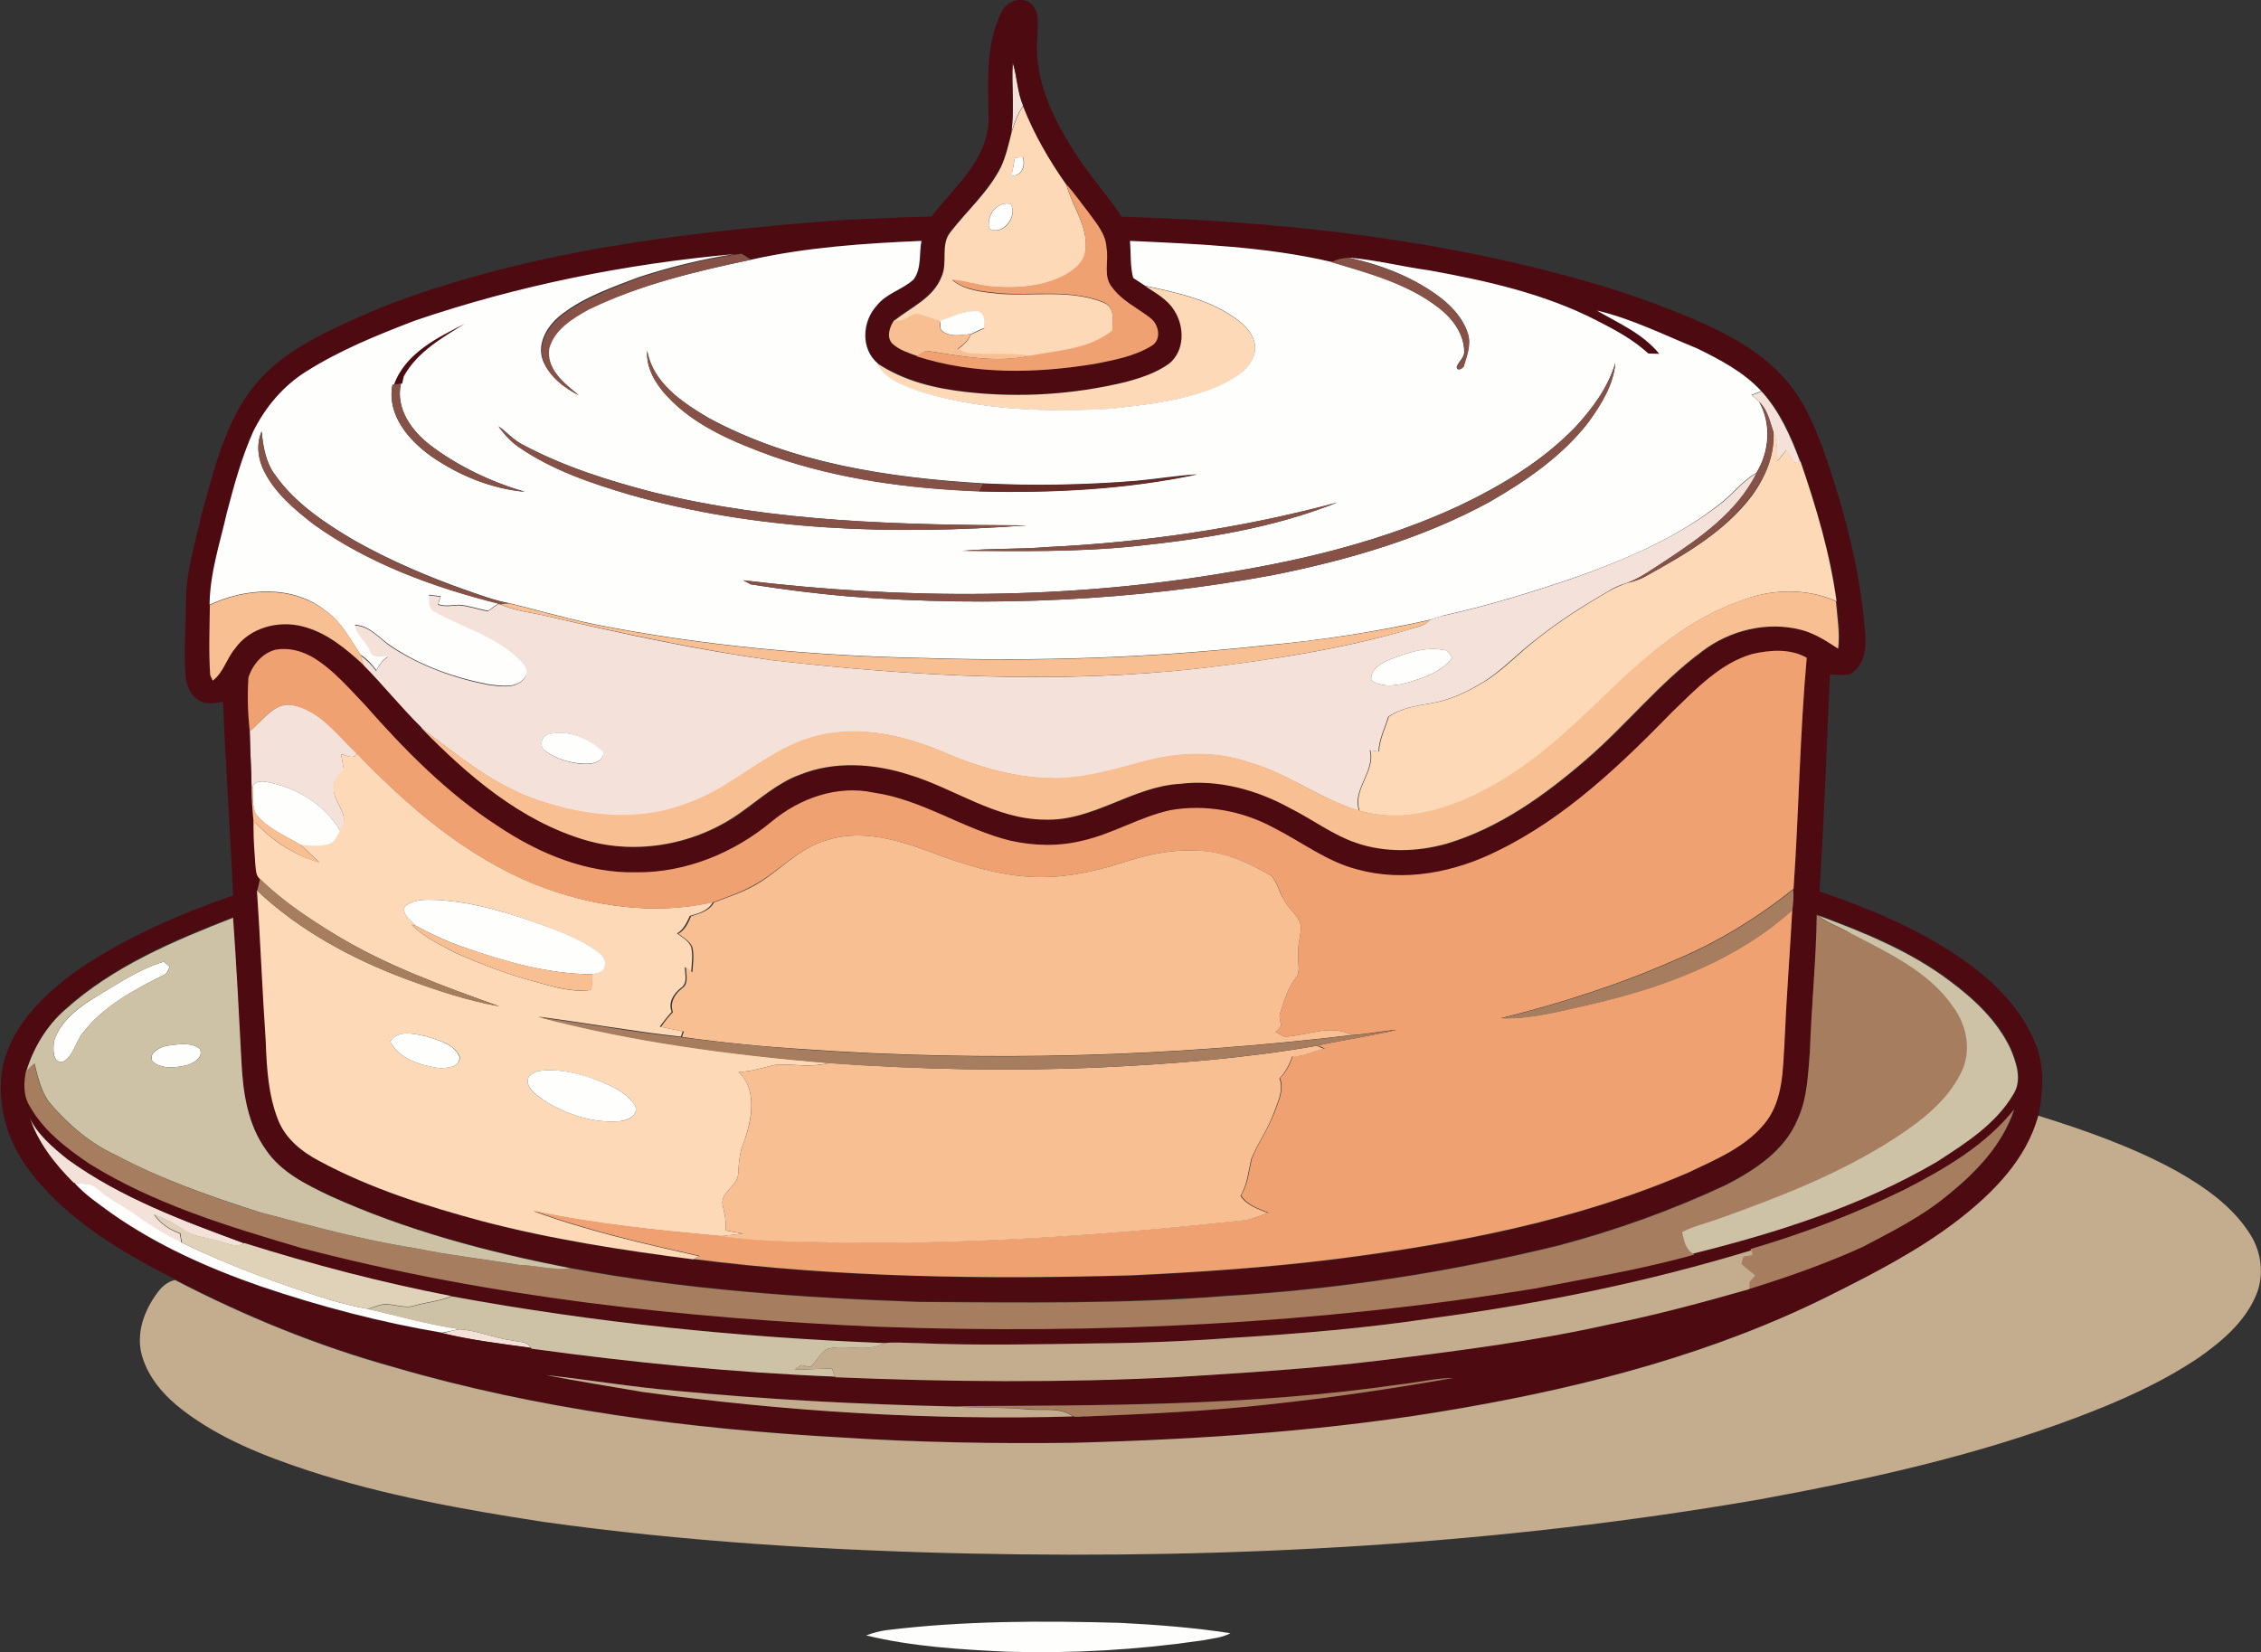 <?xml version="1.0" encoding="utf-8"?>
<!-- Generator: Adobe Illustrator 19.2.0, SVG Export Plug-In . SVG Version: 6.00 Build 0)  -->
<svg version="1.1" id="Layer_1" xmlns="http://www.w3.org/2000/svg" xmlns:xlink="http://www.w3.org/1999/xlink" x="0px" y="0px"
	 viewBox="0 0 720.7 526.7" enable-background="new 0 0 720.7 526.7" xml:space="preserve">
<rect x="0" y="0" width="720.7" height="526.7" fill="#333333" stroke="none"/>
<path fill="#F4E2DA" d="M322.8,19.9c1.4,4.5,1.4,9.4,3.3,13.8l-0.1,0.2c-1.8,2.6-2.8,5.6-3.7,8.6C323.5,35,322.4,27.4,322.8,19.9z"
	/>
<path fill="#F4E2DA" d="M558.4,126c1-0.4,2-0.8,3.1-1.2c5.8,6.4,9.3,14.4,12.3,22.4c-0.5,0.1-1.5,0.2-2,0.3
	c-0.8-1.3-1.7-2.6-2.5-3.9c-1,1.2-1.9,2.3-2.8,3.5c0-3.3-0.1-6.6-1.3-9.6c-1.1-3.2-1.8-6.9-4.4-9.3
	C560.1,127.4,559.2,126.7,558.4,126z"/>
<g>
	<path fill="#F4E2DA" d="M548.6,160.5c3.9-3,6.9-7.2,11.3-9.6c-6.2,12.4-17.9,20.5-29.1,27.9c-3.9,2.5-7.7,5.4-12.1,7
		c-2.1,0.6-4.2,1.5-6.1,2.7c-7.9,4.6-15.7,9.5-22.8,15.2c-5.9,4.4-10.9,10-17.1,13.8c-5.1,3.1-10.6,5.7-16.5,6.7
		c-4.7,0.8-9.6,1.5-13.7,4.3c-1.1,3.7-3,7.2-3.1,11.1c-1-0.1-1.9-0.3-2.8-0.4c1.8,6.8-5.8,12.6-3.4,19.3
		c-12.1-3.6-22.3-11.7-34.5-15.2c-11.4-4.1-24-3.4-35.5,0c-8.3,2.2-16.6,4.6-25.1,4.9c-13,0.3-25.7-3.3-37.5-8.4
		c-12.3-5.2-26.1-8.5-39.4-5.2c-15.8,3.6-26.9,16.6-42.1,21.7c-16.4,6.5-34.8,3.8-50.9-2.3c-12.6-5.1-23.2-13.8-34-22
		c-6.4-6.3-12-13.3-18.3-19.7c-0.4-1.1-0.7-2.3-1.1-3.4c2,1.4,3.7,3.1,5.1,5c0.9-1.8,2.1-3.4,3.8-4.5c-2-0.1-5.2,1-5.9-1.7
		c-1.2-3.1-4.6-4.9-4.7-8.3c4.9,0.2,7.9,4.4,11.7,6.9c9.3,6.1,20.1,10,31,12.1c3.7,0.4,8.6,1.4,11.3-2.1c1.7-2-0.2-4.3-1.6-5.7
		c-7.4-7.5-17.9-10.2-26.8-15.2c-2.4-0.9-2-3.6-2.1-5.6c1.2,0.1,2.5,0.3,3.8,0.5c-0.3,0.8-0.6,1.6-0.8,2.5c2.2,0.8,4.4,0.3,6.6,0.2
		c3.2,0.2,6.2,1.4,9.3,1.9c1.1-0.8,2.2-1.5,3.3-2.3c0.2,0,0.5,0,0.7,0.1c4.9,2.2,10.3,2.6,15.5,3.9c23.6,5.5,47.2,10.6,71.2,13.9
		c45.4,5.2,91.4,7.7,136.9,2.5c22.1-2.6,44.3-6,65.7-12.2c2.3-0.9,5.2-1,6.9-3.1c1.4-0.6,2.9-1.1,4.4-1.4
		c14.5-3.2,28.7-7.6,42.7-12.4C519,178,535,171.2,548.6,160.5z M443.2,210.2c-2.9,1.2-6.5,3.1-6.1,6.7c3.7,2.5,8.3,1.7,12.3,0.5
		c5-1.5,10.3-3.4,13.5-7.7c-0.8-1.1-1.4-2.4-2.9-2.5C454.3,206.1,448.5,208.2,443.2,210.2z M173.7,239.3c3.2,2.5,7.3,3.8,11.3,4.2
		c2.9,0.3,6.9,0,7.4-3.5c-4.4-4.5-11.1-7.5-17.4-5.9C172.7,234.4,171.7,237.8,173.7,239.3z"/>
</g>
<path fill="#F4E2DA" d="M79.6,233.1c4.1-3.2,7.5-9.1,13.4-8.4c9,1.6,14.5,9.6,20.8,15.5c-1.2,2.2-3.4,0.5-5.1,0.2
	c0.3,1.6,0.6,3.2,0.9,4.9c-1.1,1.6-2.7,3-3.1,5c-1.2,5.2,6.1,9.7,1.9,14.6c-5-8.5-13.9-13.9-23.4-15.6c-1.7-0.3-3.7-0.3-4.5,1.5
	l-0.3,0.6C80.1,245.3,79.7,239.2,79.6,233.1z"/>
<path fill="#F4E2DA" d="M9.2,356c2.7,5.7,7.6,9.8,12.3,13.6c17,12.3,36.8,19.6,56.3,26.8c-2.7,1.6-5.5-0.1-8.2-0.7
	c-3.8-1.2-8.1-1.3-11.3-3.7c-2.8-2-6-3.5-9.2-4.8c1.9,3,5,4.9,8.2,6.1c0.2,1,0.4,2,0.5,3c-5.5-2.6-10.7-5.9-15.6-9.5
	c-3.8-2.6-8-4.5-11.4-7.7c-1.9-2-4.9-1.6-7.3-1.9l-0.4,0C17.3,371.1,11.9,364.1,9.2,356z"/>
<path fill="#F4E2DA" d="M146.5,423.8c5.8,0.4,11.2,2.9,17,3.6c2,0.5,4.6,0.2,5.8,2.4c-9.5-1.4-19-2.5-28.3-4.7
	C142.8,424.6,144.6,424.1,146.5,423.8z"/>
<g>
	<g>
		<path fill="#4E0A11" d="M319.1,4.1c1.5-3.6,6.5-5.6,9.7-2.8c2.6,2.6,2,6.5,1.9,9.8c-1.4,13.5,4.7,26.4,11.9,37.5
			c4.5,7.2,10.3,13.4,14.9,20.5c47.7,1.4,95.6,6.3,141.7,18.8c15.2,4,30.2,9.1,44.6,15.6c8.9,4.1,17.7,9.1,24.4,16.5
			c6.2,6.5,9.8,14.8,12.9,23.1c6.8,19.4,12.1,39.4,13.5,59.9c0.3,4.4-0.7,9.5-4.8,11.9c-2.1,0.6-4.3,0.2-6.5,0.1
			c-1,23.1-1.9,46.2-3.3,69.2c15.2,5.2,30.3,11.4,43.7,20.4c10.7,7.1,20.6,16.4,25.3,28.6c2.8,7.2,2.2,15,0.8,22.4
			c-3.7,14-14.4,24.7-25.5,33.3c-12.6,9.7-26.8,17-41,24.1c-36.7,18.2-76.8,28.8-117,35.8c-40.9,7.3-82.5,10-124,11.1
			c-24.7,0.4-49.4-0.1-74-1.7c-48.2-2.7-96.5-8.9-142.9-22.5c-24-6.8-47.2-16.2-69.4-27.7c-17.2-8.8-34.5-18.9-46.4-34.5
			c-7.5-9.5-11-22.2-8.6-34.1c3.2-13.2,13.7-23,24.4-30.6c15.1-10.1,31.8-17.4,48.9-23.3c-0.9-20.6-2.4-41.1-3.2-61.7
			c-2.4,0.3-5.1,0.9-7.3-0.3c-3.1-1.7-4.6-5.2-4.7-8.6c-0.5-7.9,0.1-15.9,0.2-23.9c0.1-9.3,3-18.1,5-27.1c3.1-11.4,6-23,11.7-33.4
			c3.8-6.9,9.2-12.8,15.6-17.3c9.5-6.6,20.2-11,30.7-15.5c45.9-17.7,95.3-23.6,144-27.4c10.2-0.6,20.4-1,30.6-1.3
			c7.1-9.2,17.4-17.5,18.2-30C315.1,27.4,313.8,15,319.1,4.1z M322.8,19.9c-0.5,7.5,0.6,15.1-0.5,22.6c-0.9,3.5-1.6,7.2-3.3,10.5
			c-4,8-10.8,14-16.2,20.9c-3.2,4.1-0.7,9.7-2.8,14.2c-2.6,6.7-9.7,9.7-15,13.9c-1.5,2.1-2.7,5.5-0.6,7.6c2.2,2.1,5.1,2.9,7.9,3.9
			l0.6-0.4l-0.7,0.5c18.3,5.8,38,5.4,56.8,2.4c6.2-1.2,12.6-2.4,18-5.7c3.3-1.9,2.4-6.8-0.3-8.9c-4.1-3.3-9.1-5.5-12.2-9.8
			c-3-3.5-1-8.4-1.8-12.6c-0.2-4.5-3.4-8-5.9-11.5c-2.3-2.9-4.4-6-6.9-8.7c-5.5-7.8-10.4-16.1-13.8-25l0.1-0.2
			C324.3,29.3,324.3,24.4,322.8,19.9z M239.4,82.8c-1-0.7-2-1.3-3-1.9c-0.5,0.1-1.5,0.2-2,0.3c-34.6,3.1-69,10-101.9,21.2
			c-12,4.5-24,9.4-34.8,16.3c-7.3,4.6-13.1,11.4-16.8,19.1c-3.7,8.3-6.1,17.1-8.4,25.9c-2.3,9.7-5.4,19.3-5.5,29.3
			c-0.1,7.4-0.3,14.8-0.1,22.2c0.2,0.5,0.6,1.4,0.8,1.8c3.5-2.6,4.5-7,7.1-10.2c4.8-6.6,13.8-9,21.5-7.1c7.7,2,14,7.2,19.7,12.5
			c6.3,6.4,11.9,13.4,18.3,19.7c14.9,15.3,31.9,30,52.8,36.1c16.6,4.8,35.2,1.2,49.2-8.8c6.1-4.3,11.8-9.5,18.9-12.1
			c11.1-4.5,23.6-3.6,34.9,0c14.5,4.3,27.5,14.1,43.1,14.3c15.4,0.6,27.9-10.6,43.1-11.4c12.3-1.5,24.6,1.8,35.3,7.8
			c7,3.6,13.4,8.4,20.9,11c9.2,3.2,19.4,2.9,28.8,0.3c16.8-5,31.3-15.4,44.4-26.7c12.9-11.1,23.5-24.6,37.2-34.7
			c8.8-6.7,20.7-9.6,31.5-6.8c4.4,1.1,8.1,3.6,11.8,6c0.6-5-0.3-10.1-0.7-15.1c-2-15.3-6.5-30.1-11.5-44.6c-2.9-8-6.4-16-12.3-22.4
			c-5.6-6.1-13.1-10-20.4-13.6c-10.5-4.4-20.8-9.5-32-12.1c7,4.1,14.6,7.4,19.9,13.8l-3.5-0.1c-4.9-4.5-10.7-7.6-16.6-10.6
			c-16.6-8.5-35-12.5-53.2-15.9c-8.7-1.2-17.2-3.4-26-4.1c-1.9,0.1-3.7,0.5-5.3,1.4c-21-5-42.7-5.7-64.2-6.7c0.3,3.9,0,7.9,1,11.8
			c1.3,0.8,2.5,1.8,3.8,2.5c3.3,2.3,7.1,4.2,9.3,7.7c3.3,5.1,3.4,12.8-1.6,16.9c-4.1,3-9,4.6-13.9,5.9c-16.5,4-33.8,5.1-50.7,3.2
			c-9.9-1.1-19.9-3.6-28.4-9.1c-5.4-4.6-4.9-13.3-0.3-18.3c3-4,8.2-5.1,11.8-8.4c2.6-3.5,1.7-8.2,2.5-12.3
			C275.5,77.6,257.2,78.8,239.4,82.8z M79.2,216c-0.4,5.7-0.2,11.4,0.4,17c0.1,6.1,0.5,12.2,0.6,18.3c0,4.2,0.4,8.3,0.8,12.5
			c0,4,0.3,8.1,0.6,12.1c0.2,1.5,0.1,3.2,1.3,4.3c-0.3,1.3-0.6,2.5-0.9,3.8c1,16,1.6,32,2.8,48c0.3,8.5,0.9,17.3,4,25.3
			c2.4,5.9,7.5,10.1,13,12.9c16.3,8.8,34.1,14.4,51.9,19.2c22.1,5.8,44.7,9.3,67.4,12.2c46.1,5.9,92.7,6.4,139.1,5.2
			c21.8-1,43.7-2.5,65.4-5.2c38.4-4.9,76.9-12.2,112.5-27.6c9.1-4.4,19.1-8.4,25.2-16.8c4.9-7,4.9-15.9,5.4-24.1
			c0.6-14.3,1.8-28.5,2.5-42.8c0.3-2.2,0.5-4.4,0.3-6.6l0.2-0.1c1.7-24.5,2-49.2,4.2-73.7c-5.2-3-11.8-2.5-17.4-1.2
			c-10.3,3.1-17.8,11.2-25.4,18.4c-16.6,17-34.1,33.9-55.8,44.4c-13.6,6.8-29.7,10-44.6,5.9c-9.8-2.5-17.9-8.8-26.7-13.3
			c-10-5.4-21.8-7.6-33-5.6c-9.7,2-18.3,7.5-27.9,9.7c-7.6,1.9-15.5,1.6-23.1,0c-15-3.6-28.1-13-43.5-15.3
			c-11.6-2.5-23.6,1.8-32.5,9.2c-12,10-27.3,16.3-43,16.2c-16,0.4-31.3-6-44.4-14.8c-16.2-10.4-29.7-24.3-42.3-38.6
			c-5.1-5.3-9.9-11-16.2-14.9c-3.6-2.2-7.9-3.4-12.1-2.7C83.7,208.2,80.5,211.9,79.2,216z M579.1,291.6c-0.2,14.5-1.7,29-2.2,43.5
			c-0.6,7.4-0.8,15-4,21.8c-4,9.8-13.4,15.9-22.5,20.6c-17.2,8.1-35.1,14.5-53.5,19.4c-34.8,8.6-70.3,14-106,16.1
			c-32.6,2.6-65.3,2.1-97.9,1.9c-37.3-1.2-74.7-3.9-111.4-10.8c-26.2-5.1-52.3-12-76.7-23.1c-7.6-3.5-15.5-7.5-20.3-14.7
			c-5.6-7.9-7.2-17.9-7.7-27.4c-0.8-15.5-1.7-31-2.7-46.5c-19,7.3-38.2,15.5-53.5,29.3C14.9,327,10.7,334,8.4,341.4
			c-0.8,3.6-0.9,7.9,1.2,11.2c4.3,7.8,11.6,13.3,18.8,18.2c20.8,13,44.4,20.2,67.8,27c60,15.7,122.1,22.4,183.9,25.1
			c69.9,2.4,140.1-1,209.2-12.4c17-3.3,34.1-6.1,50.7-10.8l-0.2-0.2c26.9-6.6,53.7-15.2,77.8-29.3c9.1-5.9,18.8-12,24.4-21.6
			c2.8-4.5,0.9-10-1-14.5c-4.2-8.9-11.7-15.8-19.4-21.6c-12.5-9.4-27.2-15.4-41.8-20.8L579.1,291.6z M607.2,379.2
			c-15.8,7.7-32.2,14.1-49,19.1l0.1,0.4c-33.1,10.1-67.1,17-101.4,21.6c-21.1,3.1-42.4,5-63.7,6.2c-14.7,1.1-29.4,1.7-44.2,1.8
			c-18.9,0.4-37.9,0.7-56.8-0.1c-3.4,0-6.9-0.4-10.2,0c-46.3-1.8-92.4-6.5-138-14.9c-22.3-4.3-44.4-10.1-66-16.9
			c-19.5-7.2-39.4-14.5-56.3-26.8c-4.8-3.9-9.7-7.9-12.3-13.6c2.6,8.2,8.1,15.1,14.1,21.1l0.4,0c3.4,3.8,7.7,6.7,11.8,9.7
			C50,397,66.4,404.3,83.1,410.2c18.8,6.4,38.2,11.5,57.9,14.8c9.3,2.3,18.8,3.4,28.3,4.7l0.2,0.2c32.1,4.5,64.3,7.6,96.7,8.9
			l0.1,0.2c35.9,1.5,71.9,1.9,107.9,0c22.1-1.3,44.2-2.6,66.1-5.4c24.4-3,48.8-6.1,72.9-11.5c15-3,29.8-7,44.4-11.2
			c12.3-3.8,24.5-8.1,36.2-13.4c9.3-4.9,18.7-9.6,26.9-16.3c9.1-7.4,17.8-16.2,21.5-27.6C633,365.1,620.1,372.6,607.2,379.2z
			 M174,438.4c10.3,2,20.6,3.6,30.9,5.3c45.4,6.2,91.3,9.1,137.1,7.8c1.3,0.5,2.7,0.1,4,0.1c19.7-0.8,39.4-1.7,59-3.9
			c19.5-2.1,38.9-5,58.3-8.4c-5.8,0.1-11.5,1.4-17.2,2.1c-47.4,6.8-95.4,6.6-143.2,6.9c-29.3-0.6-58.5-2.1-87.7-5
			C201.4,442.2,187.8,439.9,174,438.4z"/>
	</g>
	<path fill="#4E0A11" d="M125.6,122.6c3.6-10,13.9-15,22.7-19.5c-7.3,4.5-15.2,9.1-19.5,16.8c-0.1,0.6-0.4,1.7-0.5,2.3l-0.4,0
		C127.3,122.4,126.2,122.5,125.6,122.6z"/>
</g>
<g>
	<g>
		<path fill="#FDD9B8" d="M322.4,42.5c0.9-3,1.9-6,3.7-8.6c3.5,8.9,8.3,17.2,13.8,25c1.9,7.1,7.2,13.5,6.1,21.2
			c-0.3,3.6-3.5,6-6.4,7.7c-6.6,3.4-14.2,4.2-21.5,3.8c-5-0.1-9.7-1.9-14.6-2.3c4.3,3.5,9.9,3.8,15.2,4.4c11,0.8,22.6-1.5,33.1,2.8
			c3.7,1.5,3,5.9,2.8,9.1c-7.3,6-17.3,6.4-26.2,8c-6.4-1-12.9-0.2-19.4-0.8c-1.4-0.1-2.5-0.8-3.7-1.4c1.7-1.3,3.4-2.7,4.1-4.7
			c1.4-0.7,2.9-1.3,4.3-2c0-1.9,0.2-4.4-1.9-5.2c-4.3-0.7-8.4,1.5-12.3,3c-2.5-0.8-4.9-1.8-7.5-2.3c-2.4,0.5-4.2,3.1-6.9,2
			c5.3-4.2,12.4-7.2,15-13.9c2.1-4.5-0.4-10.1,2.8-14.2c5.4-7,12.2-12.9,16.2-20.9C320.7,49.7,321.5,46,322.4,42.5z M323.5,50.3
			c-0.4,1.9-0.7,3.8-1,5.7c3.3,0.2,4.5-3.2,3.6-5.9C325.4,50.2,324.2,50.3,323.5,50.3z M315.3,72.9c4.5,2.5,9.2-3.8,6.9-7.9
			C317.6,64.1,314.3,68.7,315.3,72.9z"/>
	</g>
	<path fill="#FDD9B8" d="M365,91.2c10.4,2.2,21.2,4.5,29.8,11.1c3.3,2.5,6.2,6.3,5,10.7c-1.4,5-6.5,7.7-10.8,9.9
		c-11.1,4.9-23.3,6.1-35.2,7.5c-20.3,1.1-41,0.4-60.6-5.5c-5.1-1.9-11-3.6-13.5-9c8.4,5.6,18.4,8,28.4,9.1
		c16.9,1.9,34.2,0.8,50.7-3.2c4.8-1.3,9.8-2.9,13.9-5.9c5-4.1,4.9-11.8,1.6-16.9C372.1,95.4,368.3,93.4,365,91.2z"/>
	<path fill="#FDD9B8" d="M565.3,137.4c1.2,3.1,1.3,6.4,1.3,9.6c0.9-1.2,1.9-2.3,2.8-3.5c0.8,1.3,1.6,2.6,2.5,3.9
		c0.5-0.1,1.5-0.2,2-0.3c5,14.5,9.4,29.3,11.5,44.6c-9.6-4.3-20.9-4-30.6-0.1c-16.1,5.6-29.4,16.8-41.3,28.7
		c-12.6,12.2-25.5,24.7-41.5,32.5c-11.8,5.9-25.7,9.6-38.6,5.7c-2.4-6.8,5.2-12.6,3.4-19.3c0.9,0.1,1.9,0.3,2.8,0.4
		c0.1-3.9,2-7.4,3.1-11.1c4-2.8,9-3.5,13.7-4.3c5.9-1,11.4-3.6,16.5-6.7c6.3-3.8,11.3-9.4,17.1-13.8c7.1-5.7,14.9-10.6,22.8-15.2
		c1.9-1.1,4-2,6.1-2.7c2-0.5,4.1-1.1,5.9-2.2c12.3-6.8,25-14.1,33.6-25.5C562.7,152.2,565.8,145,565.3,137.4z"/>
	<g>
		<path fill="#FDD9B8" d="M108.7,240.4c1.7,0.3,4,2,5.1-0.2c16.4,17.1,35,33,57.2,41.9c17.7,6.9,37.5,9.8,56.2,5.5
			c-1.4,2.8-4.5,3.6-7.3,4.4c-1,2.1-2,4.4-4.1,5.6c1.7,1.3,3.7,2.3,4.5,4.3c0.6,2.6,0.2,5.3,0,8c-0.7-0.5-1.3-1.1-2-1.6
			c0,2.3,1,5.2-1.3,6.7c-2.3,1.8-4.1,4.6-2.9,7.6c-1.4,1.5-2.6,3.1-3.8,4.7c2.4,0.5,4.9,1,7.3,1.5c-0.1,0.4-0.4,1.3-0.6,1.7
			c-15.2-1.7-30.3-4.4-45.5-6.4c30.4,8,61.6,12.1,92.8,14.8c-5.4,1.4-11,0.4-16.6,0.5c-4.1,0.7-8.1,2.4-12.3,2.3
			c6,5.7,4.3,14.9,1.9,21.9c-1.5,3.3-1.8,7-2,10.6c-0.2,4-5.5,5.7-5,9.8c0.6,2.7,1.3,5.5,1,8.3c1.9,0.4,3.8,0.7,5.7,1
			c-2.4,0.2-4.9,0.6-7.3,0.8c-20-1.8-40.1-3.8-59.8-8c17.2,6.3,35.1,10.4,52.9,14.4c-0.4,0.3-1.4,0.8-1.8,1
			c-22.6-2.9-45.3-6.4-67.4-12.2c-17.8-4.8-35.6-10.4-51.9-19.2c-5.5-2.9-10.6-7-13-12.9c-3.2-8-3.7-16.8-4-25.3
			c-1.1-16-1.7-32-2.8-48c13.6,12.8,30.3,21.8,47.7,28.3c9.6,3.5,19.4,6.8,29.5,8.6c-17.9-6.4-35.9-12.9-52.2-22.8
			c-8.6-5.2-17-10.8-24.2-17.9c-1.2-1.1-1.1-2.8-1.3-4.3c-0.3-4-0.6-8.1-0.6-12.1c0-0.5,0.1-1.4,0.1-1.9
			c5.7,6.1,12.8,10.9,20.9,13.1c-2.1-1.9-4.2-3.9-6.2-5.8c3,0.3,6.2,0.8,9.2-0.2c1.9-0.6,2.5-2.7,3.5-4.2c4.2-5-3.1-9.4-1.9-14.6
			c0.4-2,1.9-3.4,3.1-5C109.3,243.6,109,242,108.7,240.4z M129,289.1c-1,2.5,2.1,4.2,3.4,6l-1.2-0.3c3.9,4,9.1,6.4,14,9
			c8.4,3.7,17,7,25.8,9.3c5.7,1.6,11.6,3.4,17.5,2.5c0.1-1.7,0.2-3.3,0.3-5c1.5-0.4,3.8-0.8,3.9-2.6c0.6-2.4-1.5-4.1-3.2-5.3
			c-4.8-3.2-10.2-5.3-15.6-7.4c-11.3-4.1-22.9-7.9-35-8.4C135.6,286.8,131.7,286.6,129,289.1z M124.4,332c2.7,5.7,9.6,7.6,15.4,8.5
			c2.5,0.1,6.8-0.1,6.8-3.5c-1.7-4.2-6.8-5.3-10.7-6.6C132.1,329.6,127,328.2,124.4,332z M171.4,341.5c-1.1,0.3-2.1,1-2.9,1.8
			c-1.3,3.5,2.4,5.7,4.8,7.5c7.1,4.4,15.5,7.3,23.9,6.7c2.5-0.1,6.4-1.7,5.3-4.9c-2.3-3.8-6.4-5.8-10.3-7.5
			C185.6,342.6,178.5,340.4,171.4,341.5z"/>
	</g>
</g>
<g>
	<path fill="#FEFEFC" d="M323.5,50.3c0.6,0,1.9-0.2,2.5-0.2c0.9,2.7-0.3,6.1-3.6,5.9C322.8,54.1,323.2,52.2,323.5,50.3z"/>
	<path fill="#FEFEFC" d="M315.3,72.9c-0.9-4.1,2.3-8.8,6.9-7.9C324.4,69,319.7,75.3,315.3,72.9z"/>
	<g>
		<path fill="#FEFEFC" d="M239.4,82.8c17.8-4,36.1-5.2,54.3-6c-0.8,4.1,0.1,8.8-2.5,12.3c-3.6,3.3-8.7,4.4-11.8,8.4
			c-4.6,5-5.1,13.7,0.3,18.3c2.5,5.3,8.4,7.1,13.5,9c19.6,6,40.3,6.6,60.6,5.5c11.9-1.3,24.1-2.6,35.2-7.5c4.3-2.2,9.4-4.9,10.8-9.9
			c1.2-4.3-1.7-8.2-5-10.7c-8.6-6.6-19.4-8.9-29.8-11.1c-1.3-0.8-2.5-1.7-3.8-2.5c-1-3.8-0.7-7.8-1-11.8c21.5,1,43.2,1.8,64.2,6.7
			c11.9,3.5,24.4,6.9,34.3,14.7c4.3,3.3,7.9,8.1,8,13.7c0.2,2.1-1.8,3.3-2.4,5.1c0.2,1.4,1.7,0.4,2.2-0.2c1-3.4,2.5-7,1.3-10.6
			c-1.7-5.3-5.9-9.5-10.4-12.6c-8.3-5.8-17.9-9.4-27.8-11.5c8.7,0.7,17.3,2.9,26,4.1c18.2,3.3,36.6,7.4,53.2,15.9
			c5.9,3,11.7,6.1,16.6,10.6l3.5,0.1c-5.3-6.5-12.9-9.7-19.9-13.8c11.1,2.6,21.4,7.8,32,12.1c7.3,3.6,14.8,7.5,20.4,13.6
			c-1,0.4-2.1,0.8-3.1,1.2c0.8,0.7,1.6,1.4,2.4,2.2c4,7,3.3,16-0.9,22.7c-4.4,2.4-7.4,6.6-11.3,9.6C535,171.2,519,178,502.9,183.8
			c-14,4.8-28.2,9.2-42.7,12.4c-1.5,0.4-3,0.9-4.4,1.4c-17.5,3.9-35.2,6.6-53,8.2c-35.7,3.9-71.8,5.1-107.7,4
			c-35.4-0.7-70.9-3.9-105.7-10.8c-9.1-1.9-18-4.5-27-6.7c-4.6-0.8-9-2.5-13.4-4c-12.5-4.4-24.7-9.6-36.2-16.1
			c-9.3-5.5-18.8-11.8-25.1-20.8c-3-4-3.8-9-4.3-13.9c-1.7,4-1.2,8.7,0.7,12.5c3.5,7.2,9.8,12.4,16,17.2
			c17.5,12.5,38.1,20,58.8,25.2c-1.1,0.7-2.2,1.5-3.3,2.3c-3.1-0.5-6.2-1.7-9.3-1.9c-2.2,0.1-4.5,0.6-6.6-0.2
			c0.3-0.8,0.5-1.6,0.8-2.5c-1.3-0.2-2.5-0.3-3.8-0.5c0.2,2-0.3,4.7,2.1,5.6c8.9,5,19.4,7.7,26.8,15.2c1.5,1.4,3.3,3.7,1.6,5.7
			c-2.6,3.5-7.5,2.5-11.3,2.1c-10.9-2.1-21.7-5.9-31-12.1c-3.8-2.4-6.9-6.7-11.7-6.9c0.2,3.4,3.6,5.3,4.7,8.3
			c0.7,2.7,3.8,1.6,5.9,1.7c-1.7,1.1-3,2.7-3.8,4.5c-1.4-1.9-3.1-3.7-5.1-5c-3.3-4.9-6-10.3-10.9-13.8c-10.4-8.5-25.5-7.6-37.2-2.1
			c0.1-10.1,3.3-19.6,5.5-29.3c2.3-8.8,4.7-17.6,8.4-25.9c3.8-7.7,9.5-14.5,16.8-19.1c10.9-6.9,22.8-11.7,34.8-16.3
			c32.9-11.2,67.3-18.1,101.9-21.2c-10.4,1.6-20.7,4.1-30.7,7.4c-8.4,3.2-17.1,6.2-24.3,11.7c-4.4,3.3-8.2,9-6.2,14.7
			c2,5.1,6.6,8.7,11.4,11.1c-4.6-3.7-10.5-8.3-9.5-15c1.6-6,7.5-9.6,12.6-12.4C204,90.8,221.7,86.5,239.4,82.8z M125.6,122.6
			l-0.5,0.1c-1.9,9.5,5.2,17.7,12.4,22.8c8.8,6.1,19.1,10.3,29.8,11.3c-10.8-3.2-21.2-8.1-30.2-14.9c-5.9-4.5-11.1-11.7-9.3-19.6
			l0.4,0c0.1-0.6,0.4-1.7,0.5-2.3c4.3-7.8,12.2-12.3,19.5-16.8C139.5,107.6,129.2,112.6,125.6,122.6z M206.3,111.8
			c-0.4,5.3,2.5,10.3,6,14.1c9.1,10,21.9,15.1,34.2,19.6c21.1,7.3,43.4,10.3,65.6,11.1c23.3,0.6,46.7-0.6,69.5-5.4
			c-6.6,0.4-13,1.5-19.6,2.1c-16.2,1.3-32.4,1.6-48.6,0.8c-30-1.8-60.9-6.4-87.6-20.9C217.5,128.3,208.1,122.1,206.3,111.8z
			 M502.2,136.1c-10.6,11-23.9,18.9-37.6,25.4c-23,10.6-47.8,16.8-72.7,20.9c-51.2,8.8-103.5,8.8-155,2.6l2.4,1.3
			c10.5,1.7,21.1,3,31.7,3.9c45,3.4,90.5,1.4,135-6.9c23.9-4.8,47.6-11.7,69-23.4c11.7-6.8,23.1-14.6,31.4-25.4
			c4-5.6,7.9-11.7,8.5-18.8C512.6,123.5,507.7,130.1,502.2,136.1z M158.9,135.9c1.8,2.6,3.9,4.9,6.6,6.7
			c10.6,7.3,22.9,11.4,35.2,15.1c41,11.6,84.2,12.9,126.5,9.8c-39.9-0.1-80.2-1-119.1-10.6c-14.3-3.7-28.5-8.2-41.6-15.2
			C163.6,140.2,161.5,137.7,158.9,135.9z M334,174.4c-9,0.8-18.1,0.4-27.1,1.2c18.1,0.1,36.2,0.4,54.3-1.4
			c22.1-2.3,44.3-5.7,65.1-14C396.2,168.3,365.1,172.9,334,174.4z"/>
	</g>
	<path fill="#FEFEFC" d="M299.6,102.3c3.9-1.4,8-3.6,12.3-3c2.1,0.8,1.9,3.3,1.9,5.2c-1.4,0.6-2.9,1.3-4.3,2
		c-3.1,0.3-7.1,1.2-9.6-1.4C299.8,104.3,299.7,103,299.6,102.3z"/>
	<path fill="#FEFEFC" d="M443.2,210.2c5.3-2,11-4.1,16.8-3c1.5,0,2.1,1.4,2.9,2.5c-3.2,4.3-8.6,6.2-13.5,7.7c-4,1.2-8.6,2-12.3-0.5
		C436.7,213.3,440.3,211.4,443.2,210.2z"/>
	<path fill="#FEFEFC" d="M173.7,239.3c-2.1-1.5-1-4.9,1.4-5.3c6.3-1.5,13,1.5,17.4,5.9c-0.6,3.6-4.6,3.8-7.4,3.5
		C181.1,243.1,177,241.8,173.7,239.3z"/>
	<path fill="#FEFEFC" d="M80.5,250.8c0.8-1.8,2.9-1.8,4.5-1.5c9.5,1.7,18.5,7.1,23.4,15.6c-1,1.5-1.6,3.6-3.5,4.2
		c-3,0.9-6.2,0.5-9.2,0.2c-4.9-2.9-10.5-5.1-14.2-9.8C80.3,256.8,80.6,253.7,80.5,250.8z"/>
	<path fill="#FEFEFC" d="M129,289.1c2.7-2.5,6.6-2.3,10-2.2c12.1,0.6,23.7,4.3,35,8.4c5.4,2,10.8,4.2,15.6,7.4
		c1.7,1.2,3.8,2.9,3.2,5.3c-0.2,1.9-2.4,2.3-3.9,2.6c-14.3,0-28.3-4.1-41.7-8.8c-5.1-1.8-10-4.1-14.8-6.7
		C131.1,293.4,128,291.6,129,289.1z"/>
	<path fill="#FEFEFC" d="M31.4,317.3c6.7-4,13.2-8.4,20.8-10.7c0.5,0.4,1.4,1.2,1.9,1.6c-0.5,1-0.8,2.3-2,2.7
		c-9.4,4.7-19.2,9.9-25.7,18.4c-2.4,2.9-2.9,7.4-6.5,9.3c-3.4,0.2-2.9-4.5-2.7-6.7C19.4,325.2,25.5,320.8,31.4,317.3z"/>
	<path fill="#FEFEFC" d="M124.4,332c2.5-3.8,7.7-2.4,11.4-1.6c3.9,1.3,9,2.4,10.7,6.6c0.1,3.4-4.2,3.6-6.8,3.5
		C134.1,339.6,127.1,337.7,124.4,332z"/>
	<path fill="#FEFEFC" d="M53.2,333.4c3.4-0.4,7.6-1.3,10.5,1c1.3,2.7-2,4.5-4.1,5.2c-3.5,0.8-8,1.4-11-1.2
		C47.2,335.6,51.1,333.8,53.2,333.4z"/>
	<path fill="#FEFEFC" d="M171.4,341.5c7.1-1.1,14.3,1,20.8,3.6c3.9,1.7,8,3.7,10.3,7.5c1.1,3.2-2.8,4.7-5.3,4.9
		c-8.4,0.6-16.8-2.3-23.9-6.7c-2.3-1.8-6.1-4-4.8-7.5C169.3,342.5,170.3,341.8,171.4,341.5z"/>
	<path fill="#FEFEFC" d="M23.7,377.1c2.5,0.4,5.4-0.1,7.3,1.9c3.4,3.2,7.6,5.1,11.4,7.7c4.9,3.6,10.1,6.9,15.6,9.5
		c15.1,7.3,30.8,13.1,46.8,18.1c4.1,1.2,8.3,2.3,12.5,3c9.7,2.2,19.3,5,29.2,6.4c-1.9,0.4-3.7,0.8-5.5,1.2
		c-19.6-3.3-39-8.4-57.9-14.8C66.4,404.3,50,397,35.5,386.8C31.4,383.8,27.1,380.9,23.7,377.1z"/>
	<path fill="#FEFEFC" d="M282.7,519.7c24.7-3,49.6-3,74.4-2.3c11.7,0.6,23.5,1.5,35.1,3.3c-2.8,1.5-6,1.7-9,2.3
		c-20.5,3-41.2,4.2-61.9,3.6c-15.1-0.7-30.4-1.6-45.2-5.2C278.2,520.6,280.4,520,282.7,519.7z"/>
</g>
<g>
	<path fill="#F0A172" d="M339.9,58.8c2.5,2.7,4.6,5.8,6.9,8.7c2.5,3.5,5.7,7,5.9,11.5c0.8,4.2-1.2,9.1,1.8,12.6
		c3.1,4.3,8.1,6.6,12.2,9.8c2.7,2,3.7,7,0.3,8.9c-5.4,3.3-11.9,4.5-18,5.7c-18.8,3.1-38.5,3.5-56.8-2.4l0.7-0.5
		c1-0.7,2.1-1.5,3.4-1.1c10.5,1.6,21.4,3.8,32,1.4c8.9-1.7,18.9-2.1,26.2-8c0.2-3.2,0.9-7.6-2.8-9.1c-10.5-4.2-22.1-2-33.1-2.8
		c-5.2-0.6-10.9-0.9-15.2-4.4c4.9,0.4,9.6,2.3,14.6,2.3c7.3,0.5,14.9-0.3,21.5-3.8c2.9-1.7,6-4,6.4-7.7
		C347.1,72.3,341.8,65.9,339.9,58.8z"/>
	<path fill="#F0A172" d="M79.2,216c1.3-4.1,4.5-7.9,8.8-8.9c4.2-0.7,8.5,0.5,12.1,2.7c6.3,3.9,11.1,9.6,16.2,14.9
		c12.6,14.3,26.2,28.2,42.3,38.6c13.1,8.8,28.4,15.2,44.4,14.8c15.7,0.1,31-6.2,43-16.2c8.9-7.4,20.9-11.7,32.5-9.2
		c15.4,2.2,28.5,11.6,43.5,15.3c7.6,1.7,15.5,1.9,23.1,0c9.7-2.2,18.3-7.6,27.9-9.7c11.2-2,23,0.2,33,5.6
		c8.9,4.5,16.9,10.8,26.7,13.3c14.9,4.1,31,0.9,44.6-5.9c21.6-10.5,39.2-27.4,55.8-44.4c7.5-7.2,15.1-15.4,25.4-18.4
		c5.7-1.3,12.2-1.8,17.4,1.2c-2.2,24.5-2.5,49.1-4.2,73.7l-0.2,0.1c-11.6,9.3-24.4,17.1-38.2,22.8c-17.7,7.8-36.1,13.6-54.8,18.3
		c10.3,0.3,20.4-2.7,30.4-4.9c22.5-5.4,45-13.9,62.4-29.6c-0.8,14.3-1.9,28.5-2.5,42.8c-0.5,8.2-0.5,17.1-5.4,24.1
		c-6.1,8.4-16.2,12.5-25.2,16.8c-35.7,15.4-74.2,22.7-112.5,27.6c-21.7,2.7-43.6,4.2-65.4,5.2c-46.4,1.3-93,0.7-139.1-5.2
		c0.5-0.3,1.4-0.8,1.8-1c-17.8-4-35.7-8.1-52.9-14.4c19.7,4.2,39.8,6.2,59.8,8c13.3,1.9,26.9,1.8,40.3,2.1
		c42.5,0.5,85-2.6,127.2-7.2c2.4-0.5,4.6-1.4,6.9-2.3c-3.2-1.3-6.8-2.4-8.7-5.5c2.2-3.5,2.5-7.7,3.4-11.6c2-5.1,5.3-9.6,7.2-14.7
		c1.2-3.5,3.3-7.3,1.8-11.1c2-1.9,3.2-4.4,4.1-7c3.6,0.2,6.8-1.7,10.2-2.4c-0.6-0.3-1.7-0.8-2.3-1c8.4-1.8,16.9-3,25.3-5
		c-4.8,0.4-9.6,1.4-14.5,1.7c-6.7-3.7-14.2,0.3-21.3,0.5c-1-0.4-2-1-2.9-1.5c0.6-0.7,1.2-1.4,1.8-2c-0.3-1.4-0.8-2.8-0.3-4.2
		c1.3-3.8,2.4-7.8,4.9-11c1.6-1.9,0.7-4.7,0.8-6.9c-0.3-3,0.6-5.8,0.9-8.7c0.1-4-3.9-6-5.4-9.3c-1.9-2.8-2-7-5.5-8.5
		c-7.3-4.1-15.3-7.4-23.8-7.2c-7.6-0.3-15,1.5-22.1,3.8c-9.7,3.1-19.9,5.2-30.2,4.5c-10.8-0.8-21.1-4-31.1-7.9
		c-10.6-3.9-22.4-7.4-33.5-3.6c-8.8,2.6-14.9,9.9-22.8,14.2c-4.1,2.3-8.6,3.8-13.1,5.5c-18.7,4.2-38.5,1.3-56.2-5.5
		c-22.2-9-40.8-24.8-57.2-41.9c-6.3-5.8-11.8-13.8-20.8-15.5c-5.9-0.8-9.4,5.1-13.4,8.4C79,227.4,78.8,221.7,79.2,216z"/>
</g>
<g>
	<path fill="#865147" d="M236.4,80.9c1,0.6,2,1.3,3,1.9c-17.7,3.7-35.4,8-51.7,15.9c-5.1,2.8-11,6.4-12.6,12.4
		c-1,6.7,4.9,11.3,9.5,15c-4.8-2.4-9.4-6-11.4-11.1c-2-5.7,1.9-11.4,6.2-14.7c7.3-5.4,15.9-8.5,24.3-11.7c10-3.3,20.3-5.8,30.7-7.4
		C234.9,81.1,235.9,81,236.4,80.9z"/>
	<path fill="#865147" d="M424.4,83.6c1.6-0.9,3.4-1.3,5.3-1.4c9.8,2.1,19.5,5.7,27.8,11.5c4.5,3.2,8.7,7.3,10.4,12.6
		c1.2,3.6-0.3,7.2-1.3,10.6c-0.5,0.7-2.1,1.6-2.2,0.2c0.6-1.8,2.7-3,2.4-5.1c-0.2-5.5-3.8-10.4-8-13.7
		C448.8,90.5,436.3,87.2,424.4,83.6z"/>
	<path fill="#865147" d="M206.3,111.8c1.8,10.2,11.2,16.5,19.5,21.5c26.8,14.5,57.6,19.1,87.6,20.9c-0.3,0.6-1,1.9-1.3,2.5
		c-22.2-0.9-44.5-3.8-65.6-11.1c-12.4-4.5-25.2-9.7-34.2-19.6C208.8,122.1,205.9,117.2,206.3,111.8z"/>
	<path fill="#865147" d="M502.2,136.1c5.4-5.9,10.4-12.5,12.7-20.4c-0.6,7-4.5,13.2-8.5,18.8c-8.3,10.8-19.7,18.7-31.4,25.4
		c-21.5,11.8-45.2,18.6-69,23.4c-44.4,8.3-89.9,10.3-135,6.9c-10.6-0.9-21.2-2.3-31.7-3.9l-2.4-1.3c51.5,6.2,103.8,6.2,155-2.6
		c24.9-4.1,49.7-10.3,72.7-20.9C478.3,155,491.6,147.1,502.2,136.1z"/>
	<path fill="#865147" d="M125.1,122.7l0.5-0.1c0.6-0.1,1.7-0.2,2.2-0.3c-1.8,7.9,3.4,15,9.3,19.6c9,6.9,19.4,11.8,30.2,14.9
		c-10.7-1-21-5.2-29.8-11.3C130.3,140.4,123.3,132.2,125.1,122.7z"/>
	<path fill="#865147" d="M560.8,128.2c2.6,2.4,3.3,6,4.4,9.3c0.6,7.6-2.5,14.8-7.1,20.7c-8.6,11.4-21.3,18.7-33.6,25.5
		c-1.8,1.1-3.8,1.7-5.9,2.2c4.4-1.7,8.1-4.5,12.1-7c11.2-7.4,22.9-15.6,29.1-27.9C564.1,144.1,564.8,135.1,560.8,128.2z"/>
	<path fill="#865147" d="M158.9,135.9c2.6,1.8,4.6,4.3,7.5,5.8c13.1,7,27.3,11.5,41.6,15.2c38.9,9.6,79.2,10.4,119.1,10.6
		c-42.3,3.1-85.5,1.9-126.5-9.8c-12.3-3.6-24.6-7.8-35.2-15.1C162.9,140.8,160.7,138.5,158.9,135.9z"/>
	<path fill="#865147" d="M84.1,150.1c-1.9-3.9-2.5-8.5-0.7-12.5c0.4,4.9,1.2,9.9,4.3,13.9c6.4,9,15.8,15.2,25.1,20.8
		c11.5,6.5,23.7,11.8,36.2,16.1c4.4,1.5,8.8,3.2,13.4,4c-0.7,0-2.1,0.1-2.8,0.2c-0.2,0-0.5,0-0.7-0.1c-20.7-5.2-41.3-12.7-58.8-25.2
		C93.9,162.5,87.6,157.2,84.1,150.1z"/>
	<path fill="#865147" d="M334,174.4c31.1-1.5,62.1-6.1,92.2-14.2c-20.7,8.3-43,11.7-65.1,14c-18,1.9-36.2,1.5-54.3,1.4
		C315.9,174.8,325,175.1,334,174.4z"/>
</g>
<g>
	<path fill="#F8BF92" d="M285.1,102c2.7,1.1,4.5-1.6,6.9-2c2.6,0.5,5,1.5,7.5,2.3c0.1,0.7,0.2,2.1,0.3,2.8c2.4,2.6,6.4,1.7,9.6,1.4
		c-0.7,2.1-2.4,3.4-4.1,4.7c1.2,0.6,2.4,1.3,3.7,1.4c6.5,0.6,13-0.2,19.4,0.8c-10.6,2.4-21.5,0.2-32-1.4c-1.3-0.4-2.4,0.4-3.4,1.1
		l-0.6,0.4c-2.8-1-5.7-1.9-7.9-3.9C282.4,107.5,283.6,104.1,285.1,102z"/>
	<path fill="#F8BF92" d="M66.9,192.9c11.6-5.5,26.7-6.3,37.2,2.1c4.9,3.5,7.6,8.9,10.9,13.8c0.4,1.1,0.7,2.3,1.1,3.4
		c-5.7-5.3-12-10.6-19.7-12.5c-7.7-2-16.8,0.4-21.5,7.1c-2.7,3.2-3.7,7.7-7.1,10.2c-0.2-0.5-0.6-1.4-0.8-1.8
		C66.5,207.8,66.8,200.3,66.9,192.9z"/>
	<path fill="#F8BF92" d="M554.6,191.6c9.8-3.8,21-4.2,30.6,0.1c0.4,5,1.3,10,0.7,15.1c-3.7-2.4-7.5-4.9-11.8-6
		c-10.8-2.8-22.7,0.1-31.5,6.8c-13.7,10.1-24.3,23.6-37.2,34.7c-13.1,11.3-27.6,21.7-44.4,26.7c-9.3,2.6-19.5,2.9-28.8-0.3
		c-7.5-2.6-13.9-7.5-20.9-11c-10.7-5.9-23-9.3-35.3-7.8c-15.1,0.9-27.7,12-43.1,11.4c-15.6-0.1-28.6-9.9-43.1-14.3
		c-11.2-3.6-23.8-4.5-34.9,0c-7.1,2.6-12.8,7.8-18.9,12.1c-14,10-32.6,13.6-49.2,8.8c-20.9-6.1-37.9-20.8-52.8-36.1
		c10.7,8.1,21.4,16.8,34,22c16.1,6.1,34.5,8.7,50.9,2.3c15.1-5.1,26.3-18.1,42.1-21.7c13.3-3.2,27.1,0,39.4,5.2
		c11.8,5.1,24.5,8.8,37.5,8.4c8.6-0.3,16.9-2.7,25.1-4.9c11.5-3.3,24.1-4.1,35.5,0c12.2,3.5,22.3,11.6,34.5,15.2
		c12.9,4,26.9,0.3,38.6-5.7c16-7.8,28.9-20.3,41.5-32.5C525.2,208.5,538.5,197.3,554.6,191.6z"/>
	<path fill="#F8BF92" d="M162.4,192.4c9,2.2,17.9,4.8,27,6.7c34.8,6.9,70.3,10.1,105.7,10.8c35.9,1.1,71.9-0.1,107.7-4
		c17.8-1.7,35.6-4.3,53-8.2c-1.7,2-4.6,2.1-6.9,3.1c-21.5,6.1-43.6,9.6-65.7,12.2c-45.5,5.1-91.5,2.7-136.9-2.5
		c-24-3.4-47.6-8.5-71.2-13.9c-5.2-1.3-10.6-1.7-15.5-3.9C160.3,192.5,161.7,192.4,162.4,192.4z"/>
	<path fill="#F8BF92" d="M80.2,251.4l0.3-0.6c0.1,2.9-0.2,6,1.1,8.7c3.6,4.6,9.2,6.9,14.2,9.8c2,2,4.1,3.9,6.2,5.8
		c-8-2.3-15.2-7.1-20.9-13.1c0,0.5-0.1,1.4-0.1,1.9C80.6,259.7,80.2,255.5,80.2,251.4z"/>
	<path fill="#F8BF92" d="M263.1,268c11.1-3.8,22.9-0.3,33.5,3.6c10,3.9,20.4,7.1,31.1,7.9c10.3,0.7,20.5-1.4,30.2-4.5
		c7.1-2.3,14.5-4.1,22.1-3.8c8.5-0.3,16.5,3.1,23.8,7.2c3.4,1.5,3.5,5.7,5.5,8.5c1.5,3.3,5.5,5.3,5.4,9.3c-0.3,2.9-1.2,5.8-0.9,8.7
		c-0.1,2.3,0.8,5-0.8,6.9c-2.5,3.2-3.6,7.2-4.9,11c-0.5,1.4,0,2.8,0.3,4.2c-0.6,0.7-1.2,1.4-1.8,2c0.9,0.5,1.9,1.1,2.9,1.5
		c7-0.2,14.6-4.2,21.3-0.5c-57.8,6.9-116.3,8.6-174.4,4.5c-13.1-0.8-26.1-2.1-39-3.9c0.1-0.4,0.4-1.3,0.6-1.7
		c-2.4-0.5-4.9-1-7.3-1.5c1.2-1.7,2.4-3.3,3.8-4.7c-1.1-3,0.6-5.8,2.9-7.6c2.3-1.5,1.2-4.4,1.3-6.7c0.7,0.5,1.3,1.1,2,1.6
		c0.2-2.7,0.6-5.4,0-8c-0.8-2-2.9-3.1-4.5-4.3c2.2-1.2,3.2-3.5,4.1-5.6c2.8-0.9,5.8-1.6,7.3-4.4c4.4-1.7,8.9-3.1,13.1-5.5
		C248.2,278,254.3,270.6,263.1,268z"/>
	<path fill="#F8BF92" d="M131.2,294.8l1.2,0.3c4.8,2.6,9.7,4.9,14.8,6.7c13.4,4.6,27.4,8.8,41.7,8.8c-0.1,1.6-0.2,3.3-0.3,5
		c-6,0.8-11.9-0.9-17.5-2.5c-8.9-2.3-17.5-5.6-25.8-9.3C140.3,301.2,135.1,298.8,131.2,294.8z"/>
	<path fill="#F8BF92" d="M351,340.3c23-1.1,46.1-2.9,68.8-6.9c0.6,0.3,1.7,0.8,2.3,1c-3.4,0.7-6.6,2.6-10.2,2.4
		c-0.9,2.6-2.1,5-4.1,7c1.5,3.8-0.6,7.6-1.8,11.1c-1.9,5.2-5.2,9.7-7.2,14.7c-0.9,3.9-1.2,8.1-3.4,11.6c1.9,3.1,5.5,4.2,8.7,5.5
		c-2.3,0.9-4.5,1.8-6.9,2.3c-42.2,4.6-84.7,7.7-127.2,7.2c-13.4-0.3-27-0.1-40.3-2.1c2.4-0.3,4.9-0.6,7.3-0.8
		c-1.9-0.3-3.8-0.7-5.7-1c0.3-2.8-0.4-5.6-1-8.3c-0.5-4.1,4.8-5.8,5-9.8c0.2-3.6,0.5-7.3,2-10.6c2.5-7,4.1-16.1-1.9-21.9
		c4.3,0.1,8.2-1.6,12.3-2.3c5.5-0.1,11.1,1,16.6-0.5C293.3,341,322.2,341.6,351,340.3z"/>
</g>
<g>
	<path fill="#672B28" d="M362,153.4c6.5-0.5,13-1.6,19.6-2.1c-22.8,4.8-46.3,6-69.5,5.4c0.3-0.6,1-1.9,1.3-2.5
		C329.6,155,345.8,154.7,362,153.4z"/>
</g>
<g>
	<path fill="#A67D5E" d="M82,284c0.3-1.3,0.6-2.5,0.9-3.8c7.2,7.1,15.7,12.6,24.2,17.9c16.3,9.9,34.3,16.4,52.2,22.8
		c-10.1-1.8-19.9-5-29.5-8.6C112.4,305.8,95.6,296.8,82,284z"/>
	<path fill="#A67D5E" d="M533.4,306.4c13.8-5.7,26.6-13.5,38.2-22.8c0.2,2.2,0,4.4-0.3,6.6c-17.4,15.7-39.9,24.3-62.4,29.6
		c-10,2.2-20,5.2-30.4,4.9C497.2,320,515.7,314.2,533.4,306.4z"/>
	<path fill="#A67D5E" d="M579.1,291.6l0.5,0.4c3.2,2.6,7.2,3.7,10.7,5.8c11.8,6.2,24.9,12,32.6,23.5c4.3,5.9,5.8,14.3,2.3,21
		c-4.5,8.8-12.6,15.1-20.6,20.4c-17.4,11.2-36.8,18.7-56.1,25.8c-4,1.5-8.3,2.4-12.1,4.4c0.5,2.5,1,5.4,3.4,6.9l0.2,0.2
		c-16.6,4.7-33.8,7.5-50.7,10.8C420.1,422.1,349.9,425.5,280,423c-61.9-2.7-123.9-9.4-183.9-25.1c-23.3-6.9-47-14-67.8-27
		c-7.2-4.9-14.5-10.5-18.8-18.2c-2.1-3.3-2-7.6-1.2-11.2c0.9-0.9,1.8-1.7,2.6-2.5c1.1,4.6,2.1,9.3,5.2,13
		c5.8,6.7,12.7,12.6,20.8,16.3c14.6,7.7,30.2,13.3,45.9,18.2c16.3,4.3,32.6,8.8,49.2,11.4c11.1,2.3,22.3,3.5,33.4,5.4
		c5.4,0.1,10.8,1.7,16.2,1c36.7,6.9,74.1,9.5,111.4,10.8c32.6,0.2,65.3,0.7,97.9-1.9c35.7-2.1,71.3-7.6,106-16.1
		c18.4-4.9,36.3-11.3,53.5-19.4c9-4.7,18.4-10.8,22.5-20.6c3.2-6.8,3.4-14.4,4-21.8C577.4,320.6,578.9,306.1,579.1,291.6z"/>
	<path fill="#A67D5E" d="M171.6,324.3c15.2,2,30.3,4.8,45.5,6.4c13,1.7,26,3,39,3.9c58.1,4.1,116.6,2.4,174.4-4.5
		c4.9-0.3,9.7-1.2,14.5-1.7c-8.4,2-16.9,3.2-25.3,5c-22.7,4-45.8,5.8-68.8,6.9c-28.9,1.3-57.8,0.7-86.5-1.3
		C233.2,336.4,202,332.3,171.6,324.3z"/>
	<path fill="#A67D5E" d="M607.2,379.2c12.8-6.6,25.7-14.1,34.8-25.5c-3.7,11.4-12.4,20.3-21.5,27.6c-8.1,6.7-17.6,11.4-26.9,16.3
		c-11.7,5.3-23.9,9.6-36.2,13.4c0-0.8,0.1-1.6,0.1-2.3c0.6-0.7,1.2-1.4,1.8-2.1c-1.5-1.2-2.9-2.4-4.4-3.6c0.2-0.6,0.5-1.7,0.6-2.3
		c1-0.2,1.9-0.4,2.9-0.5c-0.1-0.4-0.2-1.2-0.3-1.6l-0.1-0.4C575.1,393.2,591.5,386.9,607.2,379.2z"/>
	<path fill="#A67D5E" d="M446.1,441.4c5.7-0.6,11.4-2,17.2-2.1c-19.3,3.4-38.7,6.3-58.3,8.4c-19.6,2.2-39.3,3.1-59,3.9
		c-1.3-0.1-2.8,0.4-4-0.1c-4.1-3-9.2-1.8-13.9-2.2c-8.4-0.7-16.8-0.4-25.2-1C350.7,448.1,398.7,448.3,446.1,441.4z"/>
</g>
<g>
	<path fill="#CDC2A5" d="M579.6,291.9c14.6,5.4,29.3,11.4,41.8,20.8c7.8,5.8,15.2,12.7,19.4,21.6c1.9,4.5,3.8,10,1,14.5
		c-5.6,9.6-15.3,15.7-24.4,21.6c-24.1,14.1-50.9,22.6-77.8,29.3c-2.4-1.5-2.9-4.4-3.4-6.9c3.8-2,8.1-2.9,12.1-4.4
		c19.4-7,38.8-14.5,56.1-25.8c8.1-5.3,16.2-11.6,20.6-20.4c3.5-6.7,2.1-15-2.3-21c-7.7-11.4-20.8-17.3-32.6-23.5
		C586.8,295.6,582.8,294.5,579.6,291.9z"/>
	<g>
		<path fill="#CDC2A5" d="M20.8,321.9c15.3-13.8,34.6-21.9,53.5-29.3c1.1,15.5,1.9,31,2.7,46.5c0.5,9.5,2,19.4,7.7,27.4
			c4.8,7.2,12.8,11.1,20.3,14.7c24.4,11.1,50.4,18,76.7,23.1c-5.4,0.8-10.8-0.9-16.2-1c-11.1-1.9-22.4-3.1-33.4-5.4
			c-16.7-2.6-33-7.1-49.2-11.4C67.2,381.5,51.5,376,37,368.3c-8.1-3.7-15-9.6-20.8-16.3c-3.1-3.7-4.1-8.5-5.2-13
			c-0.9,0.8-1.8,1.6-2.6,2.5C10.7,334,14.9,327,20.8,321.9z M31.4,317.3c-5.9,3.4-12,7.8-14.2,14.6c-0.3,2.2-0.7,6.9,2.7,6.7
			c3.5-1.9,4.1-6.4,6.5-9.3c6.5-8.6,16.3-13.7,25.7-18.4c1.2-0.4,1.6-1.6,2-2.7c-0.5-0.4-1.5-1.2-1.9-1.6
			C44.6,308.9,38.1,313.4,31.4,317.3z M53.2,333.4c-2.2,0.4-6.1,2.2-4.6,5c3,2.6,7.4,2,11,1.2c2.1-0.7,5.5-2.5,4.1-5.2
			C60.8,332.1,56.7,333,53.2,333.4z"/>
	</g>
	<path fill="#CDC2A5" d="M144,413.3c45.6,8.4,91.7,13.1,138,14.9c-5.6,3.2-12.1,0.3-18.1,1.8c-2.5,1.2-3.5,4-5.6,5.8
		c-1-0.1-2-0.4-3-0.6c-0.7,0.5-1.3,1-2,1.5c3.9-0.1,7.9-0.3,11.9-0.4c0.2,0.6,0.7,2,1,2.6c-32.4-1.3-64.6-4.5-96.7-8.9l-0.2-0.2
		c-1.1-2.2-3.8-1.9-5.8-2.4c-5.8-0.7-11.2-3.2-17-3.6c-9.9-1.4-19.5-4.2-29.2-6.4c1.7-0.5,3.3-1.3,5.1-1.5c3.3-0.2,6.5,1.5,9.8,0.4
		C136.1,415.2,140.2,414.9,144,413.3z"/>
</g>
<g>
	<path fill="#C4AC8E" d="M649.7,355.7c15.1,4.7,30.1,10,44,17.6c9,5.1,18,11.3,23.6,20.3c3.6,5.7,4.5,13.1,1.8,19.4
		c-3.6,8.5-10.8,14.6-18.2,19.8c-12,8.1-25.4,14-38.9,19.1c-32.6,12.3-66.7,19.8-100.9,26.1c-83.1,14.4-167.6,19.1-251.9,17.3
		c-45.5-1-91-3.8-136-10.1c-25.3-3.9-50.7-8.4-75.1-16.4c-13.9-4.6-27.9-10.1-39.7-19.1c-5.9-4.5-11.2-10.4-13.2-17.7
		c-1.9-7,0.8-14.3,5-19.9c1.4-1.9,3.2-3.5,5.6-4c22.1,11.5,45.3,21,69.4,27.7c46.4,13.6,94.7,19.8,142.9,22.5
		c24.6,1.6,49.3,2,74,1.7c41.5-1.1,83.1-3.9,124-11.1c40.3-7,80.3-17.5,117-35.8c14.2-7.1,28.4-14.4,41-24.1
		C635.2,380.4,645.9,369.7,649.7,355.7z"/>
	<path fill="#C4AC8E" d="M456.9,420.2c34.3-4.6,68.3-11.5,101.4-21.6c0.1,0.4,0.2,1.2,0.3,1.6c-1,0.2-1.9,0.3-2.9,0.5
		c-0.2,0.6-0.5,1.7-0.6,2.3c1.4,1.2,2.9,2.4,4.4,3.6c-0.6,0.7-1.2,1.4-1.8,2.1c-0.1,0.8-0.1,1.5-0.1,2.3
		c-14.7,4.2-29.5,8.2-44.4,11.2c-24,5.4-48.5,8.5-72.9,11.5c-22,2.7-44,4-66.1,5.4c-35.9,1.8-71.9,1.5-107.9,0l-0.1-0.2
		c-0.3-0.6-0.8-2-1-2.6c-4,0.1-7.9,0.3-11.9,0.4c0.7-0.5,1.3-1,2-1.5c1,0.2,2,0.5,3,0.6c2-1.7,3.1-4.6,5.6-5.8
		c5.9-1.5,12.5,1.3,18.1-1.8c3.4-0.4,6.8,0,10.2,0c18.9,0.8,37.9,0.4,56.8,0.1c14.7-0.1,29.5-0.7,44.2-1.8
		C414.5,425.2,435.8,423.4,456.9,420.2z"/>
	<path fill="#C4AC8E" d="M174,438.4c13.8,1.5,27.4,3.8,41.2,5c29.1,2.8,58.4,4.3,87.7,5c8.4,0.5,16.8,0.2,25.2,1
		c4.7,0.4,9.8-0.8,13.9,2.2c-45.8,1.3-91.7-1.6-137.1-7.8C194.6,442,184.3,440.4,174,438.4z"/>
</g>
<g>
	<path fill="#DFD2B9" d="M49.2,387.1c3.2,1.3,6.3,2.8,9.2,4.8c3.3,2.5,7.6,2.5,11.3,3.7c2.7,0.7,5.5,2.3,8.2,0.7
		c21.6,6.8,43.7,12.6,66,16.9c-3.7,1.6-7.8,1.9-11.7,3c-3.2,1.1-6.5-0.6-9.8-0.4c-1.8,0.2-3.4,1-5.1,1.5c-4.2-0.7-8.4-1.8-12.5-3
		c-16-4.9-31.8-10.8-46.8-18.1c-0.2-1-0.4-2-0.5-3C54.2,392,51.2,390.2,49.2,387.1z"/>
</g>
</svg>
